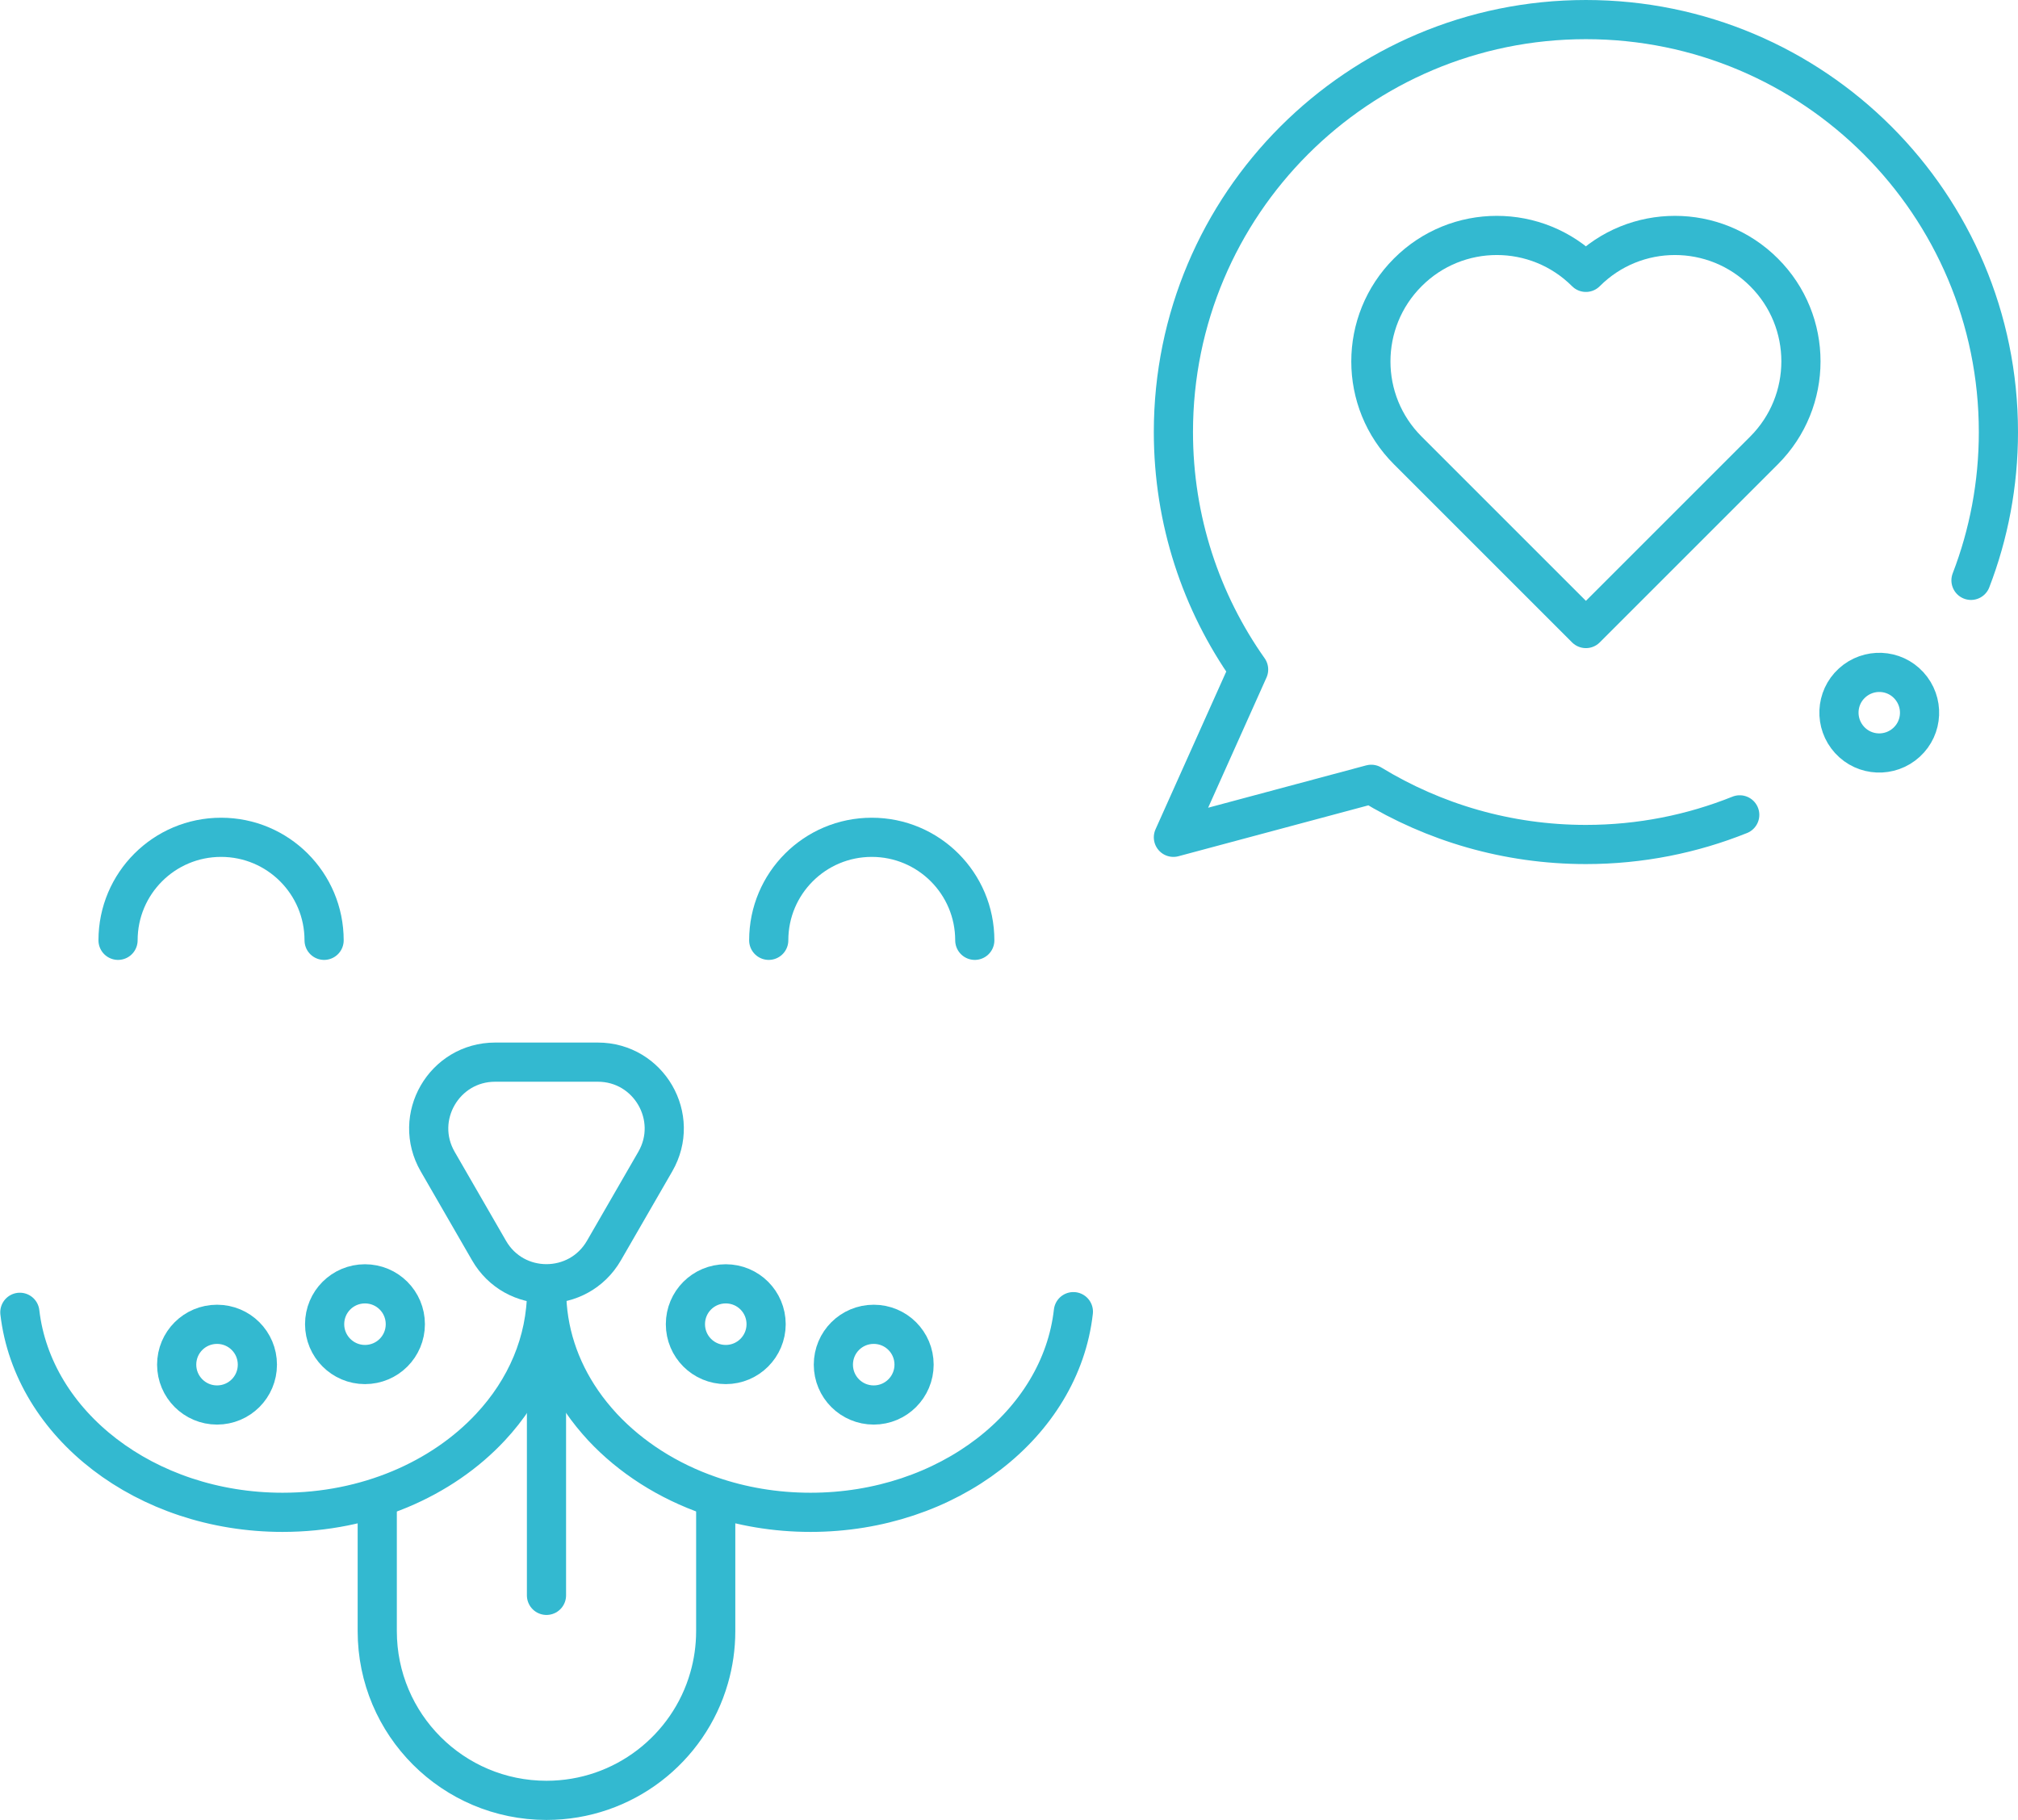 <svg xmlns="http://www.w3.org/2000/svg" id="Capa_2" viewBox="0 0 154.54 139.39"><defs><style>      .cls-1 {        fill: none;        stroke: #33b9d0;        stroke-linecap: round;        stroke-linejoin: round;        stroke-width: 3px;      }    </style></defs><g id="Capa_1-2" data-name="Capa_1"><g id="g657"><g id="g659"><g id="g661"><g id="g667"><path id="path669" class="cls-1" d="M58.67,101.42c0,1.7-1.38,3.09-3.09,3.09s-3.09-1.38-3.09-3.09,1.38-3.09,3.09-3.09,3.09,1.38,3.09,3.09"></path></g><g id="g671"><path id="path673" class="cls-1" d="M70,104.52c0,1.7-1.38,3.09-3.09,3.09s-3.09-1.38-3.09-3.09,1.38-3.09,3.09-3.09,3.09,1.38,3.09,3.09"></path></g><g id="g675"><path id="path677" class="cls-1" d="M24.86,101.42c0,1.7,1.38,3.09,3.09,3.09s3.09-1.38,3.09-3.09-1.38-3.09-3.09-3.09-3.09,1.38-3.09,3.09"></path></g><g id="g679"><path id="path681" class="cls-1" d="M13.53,104.52c0,1.7,1.38,3.09,3.09,3.09s3.09-1.38,3.09-3.09-1.38-3.09-3.09-3.09-3.09,1.38-3.09,3.09"></path></g><g id="g683"><path id="path685" class="cls-1" d="M146.19,52.5c1.15,1.26,1.07,3.21-.19,4.36-1.26,1.15-3.21,1.07-4.36-.19-1.15-1.26-1.07-3.21.19-4.36,1.26-1.15,3.21-1.07,4.36.19"></path></g><g id="g687"><path id="path689" class="cls-1" d="M82.2,100.46c-.97,8.62-9.62,15.37-20.13,15.37-2.72,0-5.31-.45-7.67-1.27-3.26-1.12-6.1-2.95-8.25-5.25-.58-.63-1.12-1.29-1.59-1.98-1.72-2.5-2.7-5.4-2.7-8.5h0c0,3.95-1.6,7.59-4.3,10.48-3.7,3.97-9.46,6.52-15.92,6.52-10.49,0-19.12-6.72-20.12-15.32"></path></g><g id="g691"><path id="path693" class="cls-1" d="M9.04,72.02c0-4.36,3.53-7.89,7.89-7.89s7.89,3.53,7.89,7.89"></path></g><g id="g695"><path id="path697" class="cls-1" d="M74.65,72.02c0-4.36-3.53-7.89-7.89-7.89s-7.89,3.53-7.89,7.89"></path></g><g id="g699"><path id="path701" class="cls-1" d="M28.89,115.33v9.6c0,7.16,5.8,12.96,12.96,12.96,5.91,0,10.9-3.96,12.45-9.36.33-1.14.51-2.35.51-3.6v-9.59"></path></g><g id="g703"><path id="path705" class="cls-1" d="M41.85,105.11v17.08"></path></g><g id="g707"><path id="path709" class="cls-1" d="M37.45,95.78l-3.93-6.81c-1.96-3.39.49-7.62,4.4-7.62h7.86c3.91,0,6.36,4.23,4.4,7.62l-3.93,6.81c-1.96,3.39-6.85,3.39-8.8,0Z"></path></g><g id="g711"><path id="path713" class="cls-1" d="M121.45,20.86h0c-3.77-3.77-9.88-3.77-13.64,0-3.77,3.77-3.77,9.88,0,13.64l13.64,13.64,13.64-13.64c3.77-3.77,3.77-9.88,0-13.64-3.77-3.77-9.88-3.77-13.64,0Z"></path></g><g id="g715"><path id="path717" class="cls-1" d="M150.94,44.45c1.36-3.53,2.1-7.36,2.1-11.36,0-17.45-14.14-31.59-31.59-31.59s-31.59,14.14-31.59,31.59c0,6.77,2.13,13.05,5.76,18.19l-5.76,12.85,15.15-4.06c4.79,2.92,10.42,4.61,16.44,4.61,4.17,0,8.14-.81,11.78-2.27"></path></g></g></g></g></g></svg>